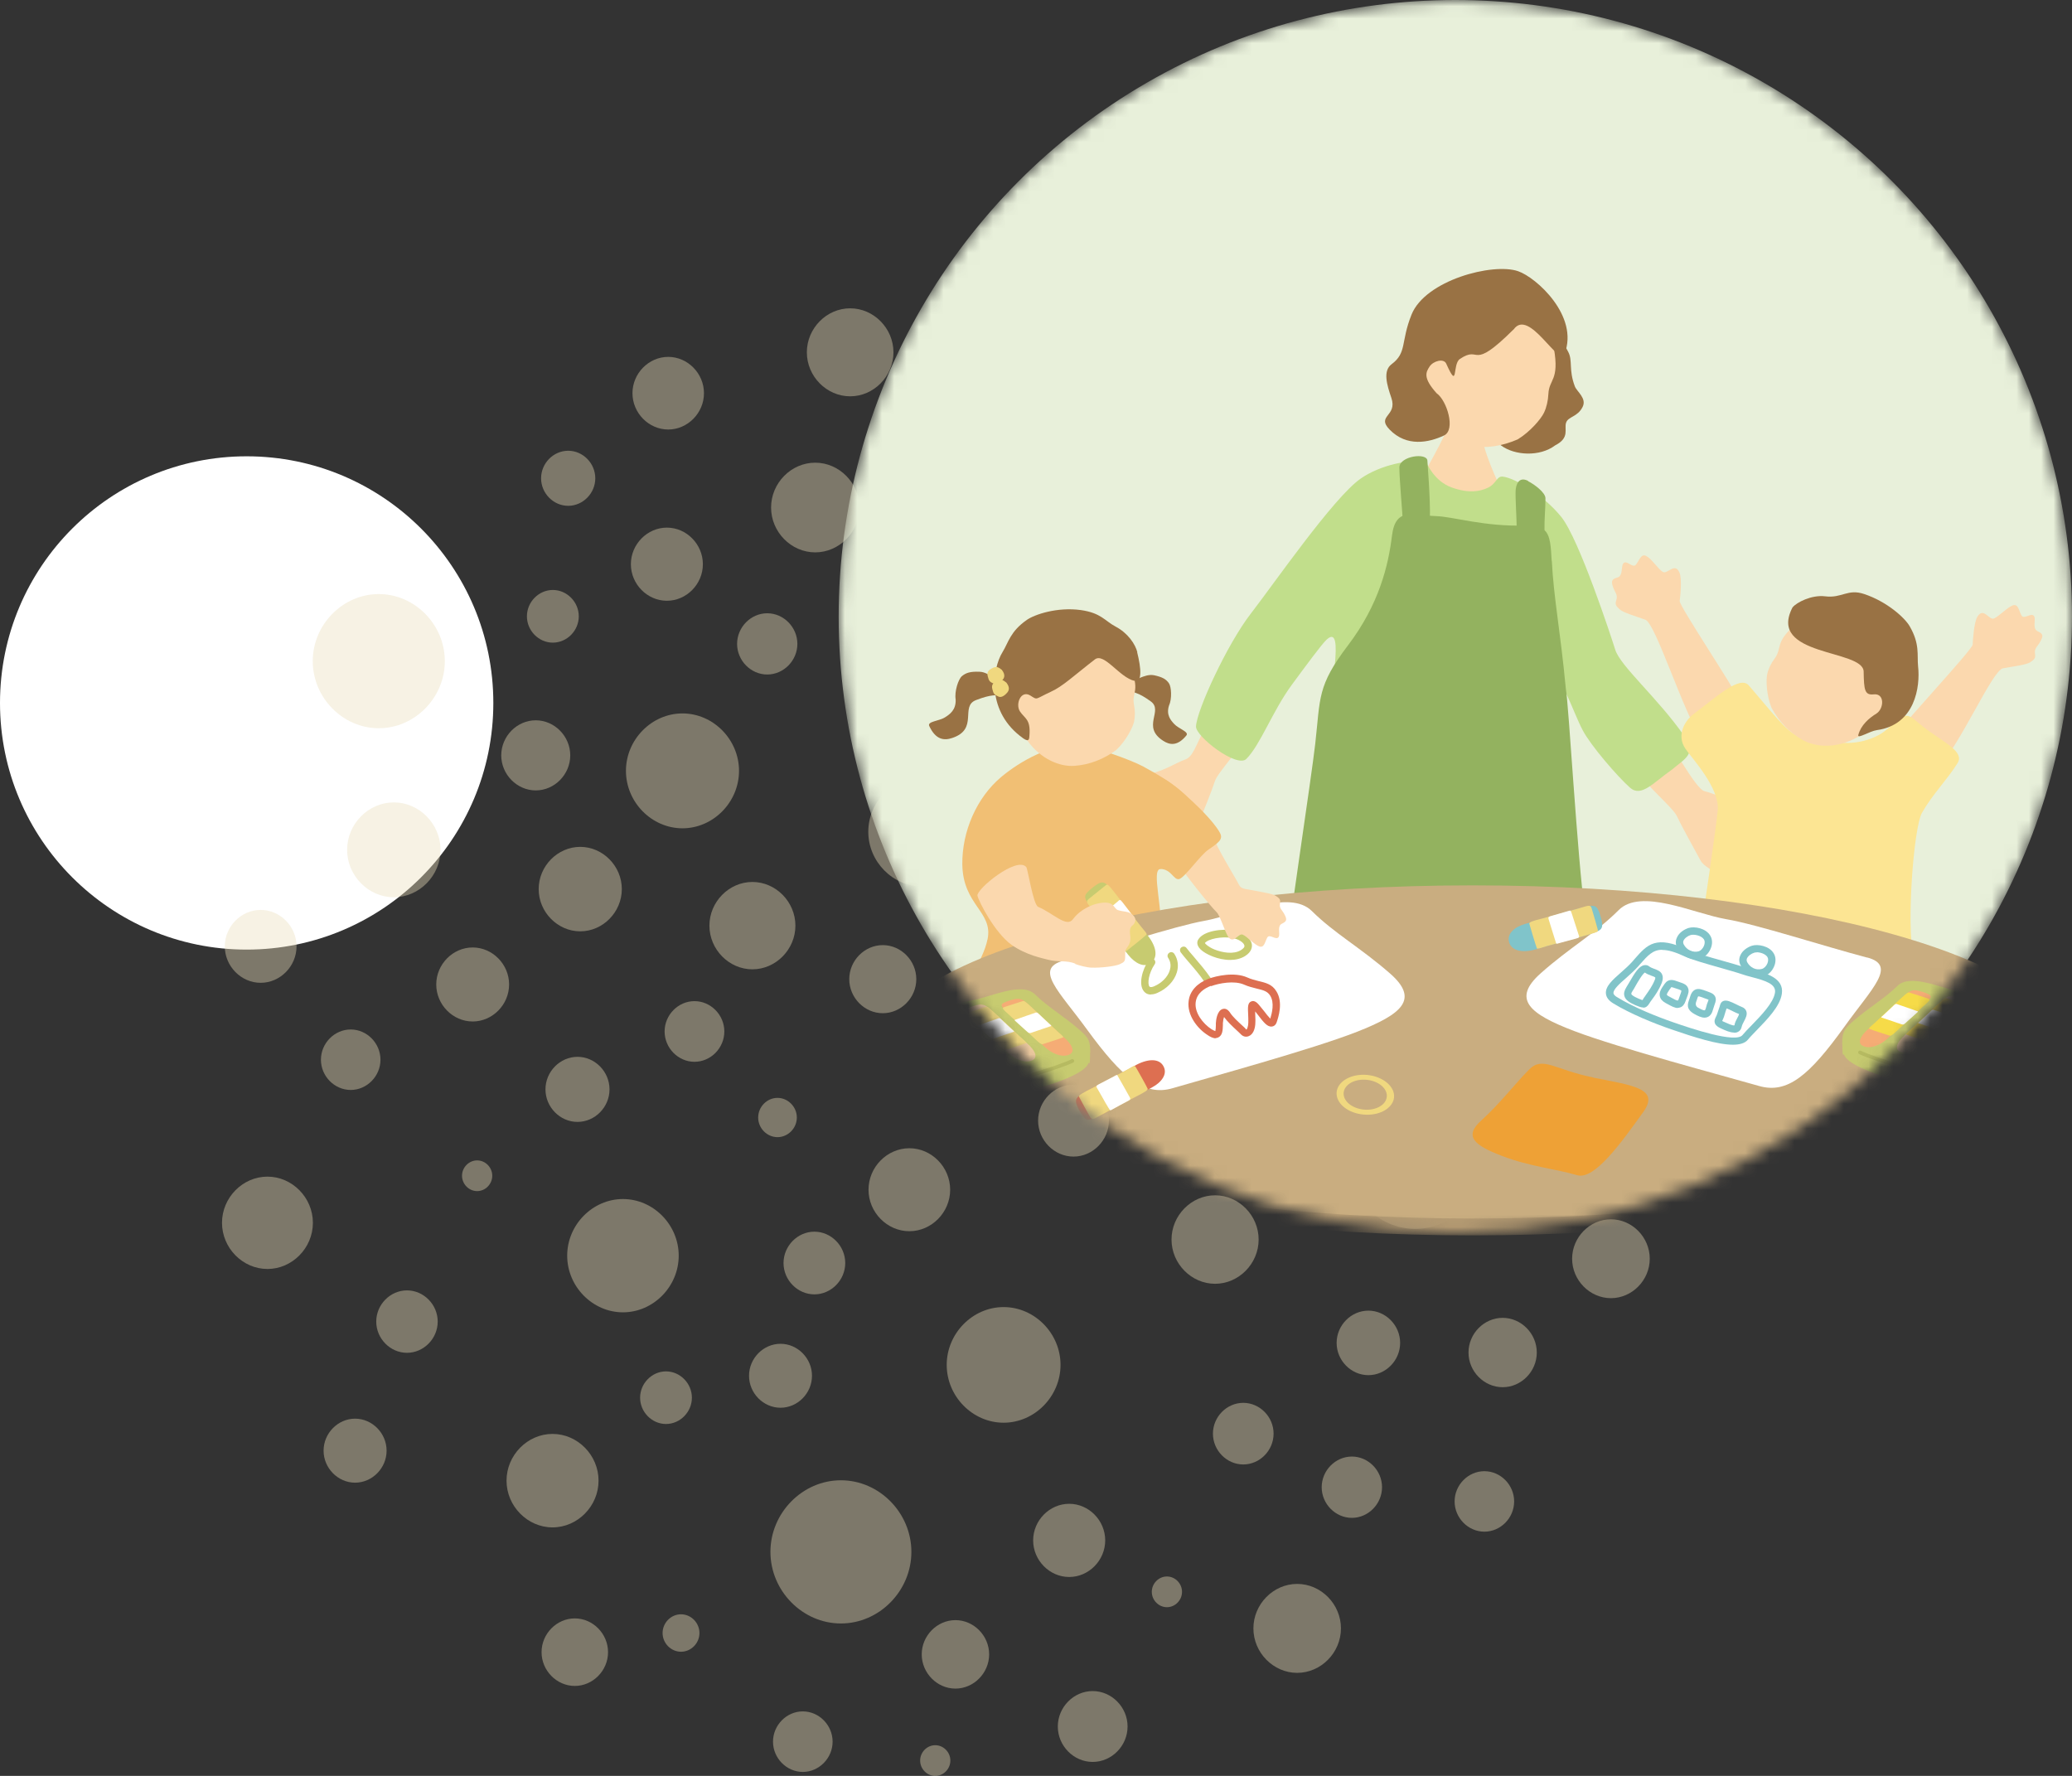 <svg width="168" height="144" viewBox="0 0 168 144" fill="none" xmlns="http://www.w3.org/2000/svg">
<rect x="0" y="0" width="168" height="144" fill="#333333" stroke="none"/>
<circle cx="20" cy="57" r="20" fill="white"/>
<g opacity="0.4" clip-path="url(#clip0_9530_21759)">
<path d="M68.859 79.397C68.859 80.903 70.095 82.158 71.577 82.158C73.059 82.158 74.295 80.903 74.295 79.397C74.295 77.891 73.059 76.636 71.577 76.636C70.095 76.636 68.859 77.891 68.859 79.397Z" fill="#EADEBB"/>
<path d="M81.584 78.166C81.584 79.871 82.986 81.295 84.664 81.295C86.342 81.295 87.743 79.871 87.743 78.166C87.743 76.461 86.342 75.037 84.664 75.037C82.986 75.037 81.584 76.461 81.584 78.166Z" fill="#EADEBB"/>
<path d="M84.17 90.867C84.17 92.457 85.476 93.784 87.041 93.784C88.606 93.784 89.912 92.457 89.912 90.867C89.912 89.277 88.606 87.95 87.041 87.95C85.476 87.95 84.17 89.277 84.17 90.867Z" fill="#EADEBB"/>
<path d="M70.42 96.471C70.42 98.303 71.925 99.835 73.731 99.835C75.537 99.835 77.041 98.306 77.041 96.471C77.041 94.636 75.537 93.107 73.731 93.107C71.925 93.107 70.42 94.636 70.42 96.471Z" fill="#EADEBB"/>
<path d="M61.473 90.616C61.473 91.484 62.186 92.208 63.04 92.208C63.894 92.208 64.608 91.484 64.608 90.616C64.608 89.748 63.894 89.023 63.04 89.023C62.186 89.023 61.473 89.748 61.473 90.616Z" fill="#EADEBB"/>
<path d="M57.52 75.057C57.52 76.989 59.107 78.599 61.006 78.599C62.905 78.599 64.493 76.986 64.493 75.057C64.493 73.128 62.905 71.515 61.006 71.515C59.107 71.515 57.52 73.128 57.52 75.057Z" fill="#EADEBB"/>
<path d="M70.402 67.445C70.402 69.866 72.389 71.885 74.773 71.885C77.157 71.885 79.144 69.866 79.144 67.445C79.144 65.023 77.157 63.004 74.773 63.004C72.389 63.004 70.402 65.023 70.402 67.445Z" fill="#EADEBB"/>
<path d="M87.586 68.227C87.586 70.861 89.749 73.061 92.344 73.061C94.939 73.061 97.101 70.863 97.101 68.227C97.101 65.591 94.939 63.394 92.344 63.394C89.749 63.394 87.586 65.591 87.586 68.227Z" fill="#EADEBB"/>
<path d="M98.232 83.442C98.232 85.591 99.998 87.383 102.111 87.383C104.224 87.383 105.989 85.589 105.989 83.442C105.989 81.296 104.224 79.502 102.111 79.502C99.998 79.502 98.232 81.296 98.232 83.442Z" fill="#EADEBB"/>
<path d="M94.988 100.51C94.988 102.467 96.596 104.098 98.52 104.098C100.444 104.098 102.052 102.465 102.052 100.51C102.052 98.555 100.444 96.922 98.52 96.922C96.596 96.922 94.988 98.555 94.988 100.51Z" fill="#EADEBB"/>
<path d="M76.76 110.674C76.76 113.232 78.86 115.363 81.374 115.363C83.889 115.363 85.989 113.229 85.989 110.674C85.989 108.12 83.889 105.986 81.374 105.986C78.86 105.986 76.76 108.12 76.76 110.674Z" fill="#EADEBB"/>
<path d="M60.732 111.556C60.732 112.97 61.893 114.149 63.285 114.149C64.676 114.149 65.837 112.97 65.837 111.556C65.837 110.142 64.676 108.963 63.285 108.963C61.893 108.963 60.732 110.142 60.732 111.556Z" fill="#EADEBB"/>
<path d="M45.988 101.818C45.988 104.322 48.046 106.412 50.51 106.412C52.974 106.412 55.031 104.322 55.031 101.818C55.031 99.315 52.974 97.225 50.51 97.225C48.046 97.225 45.988 99.315 45.988 101.818Z" fill="#EADEBB"/>
<path d="M44.227 88.333C44.227 89.772 45.407 90.972 46.824 90.972C48.241 90.972 49.421 89.772 49.421 88.333C49.421 86.894 48.241 85.694 46.824 85.694C45.407 85.694 44.227 86.894 44.227 88.333Z" fill="#EADEBB"/>
<path d="M43.676 72.094C43.676 73.959 45.211 75.519 47.047 75.519C48.883 75.519 50.418 73.959 50.418 72.094C50.418 70.228 48.883 68.669 47.047 68.669C45.211 68.669 43.676 70.228 43.676 72.094Z" fill="#EADEBB"/>
<path d="M50.752 62.506C50.752 65.045 52.839 67.164 55.336 67.164C57.833 67.164 59.921 65.043 59.921 62.506C59.921 59.969 57.833 57.849 55.336 57.849C52.839 57.849 50.752 59.969 50.752 62.506Z" fill="#EADEBB"/>
<path d="M70.484 55.156C70.484 57.246 72.2 58.989 74.257 58.989C76.315 58.989 78.03 57.246 78.03 55.156C78.03 53.065 76.315 51.322 74.257 51.322C72.2 51.322 70.484 53.065 70.484 55.156Z" fill="#EADEBB"/>
<path d="M87.783 54.868C87.783 56.384 89.029 57.649 90.521 57.649C92.013 57.649 93.259 56.384 93.259 54.868C93.259 53.352 92.013 52.086 90.521 52.086C89.029 52.086 87.783 53.352 87.783 54.868Z" fill="#EADEBB"/>
<path d="M105.168 68.936C105.168 70.651 106.575 72.082 108.265 72.082C109.956 72.082 111.363 70.653 111.363 68.936C111.363 67.218 109.956 65.789 108.265 65.789C106.575 65.789 105.168 67.218 105.168 68.936Z" fill="#EADEBB"/>
<path d="M109.209 94.011C109.209 97.081 111.734 99.646 114.755 99.646C117.777 99.646 120.302 97.081 120.302 94.011C120.302 90.941 117.777 88.376 114.755 88.376C111.734 88.376 109.209 90.941 109.209 94.011Z" fill="#EADEBB"/>
<path d="M108.375 108.891C108.375 110.318 109.546 111.507 110.95 111.507C112.354 111.507 113.525 110.318 113.525 108.891C113.525 107.465 112.354 106.275 110.95 106.275C109.546 106.275 108.375 107.465 108.375 108.891Z" fill="#EADEBB"/>
<path d="M98.346 116.249C98.346 117.612 99.463 118.748 100.805 118.748C102.146 118.748 103.264 117.612 103.264 116.249C103.264 114.887 102.146 113.751 100.805 113.751C99.463 113.751 98.346 114.887 98.346 116.249Z" fill="#EADEBB"/>
<path d="M83.769 124.905C83.769 126.523 85.098 127.873 86.691 127.873C88.284 127.873 89.612 126.523 89.612 124.905C89.612 123.287 88.284 121.937 86.691 121.937C85.098 121.937 83.769 123.287 83.769 124.905Z" fill="#EADEBB"/>
<path d="M62.467 125.836C62.467 129.001 65.067 131.642 68.182 131.642C71.296 131.642 73.896 129.001 73.896 125.836C73.896 122.672 71.296 120.03 68.182 120.03C65.067 120.03 62.467 122.672 62.467 125.836Z" fill="#EADEBB"/>
<path d="M41.07 120.061C41.07 122.126 42.766 123.851 44.801 123.851C46.835 123.851 48.531 122.128 48.531 120.061C48.531 117.994 46.835 116.271 44.801 116.271C42.766 116.271 41.07 117.994 41.07 120.061Z" fill="#EADEBB"/>
<path d="M30.506 107.163C30.506 108.542 31.639 109.695 32.998 109.695C34.357 109.695 35.49 108.544 35.49 107.163C35.49 105.783 34.357 104.632 32.998 104.632C31.639 104.632 30.506 105.783 30.506 107.163Z" fill="#EADEBB"/>
<path d="M26.021 85.928C26.021 87.265 27.119 88.381 28.436 88.381C29.752 88.381 30.849 87.265 30.849 85.928C30.849 84.591 29.752 83.476 28.436 83.476C27.119 83.476 26.021 84.591 26.021 85.928Z" fill="#EADEBB"/>
<path d="M28.146 68.909C28.146 71.005 29.867 72.755 31.932 72.755C33.997 72.755 35.718 71.005 35.718 68.909C35.718 66.814 33.997 65.064 31.932 65.064C29.867 65.064 28.146 66.812 28.146 68.909Z" fill="#EADEBB"/>
<path d="M42.723 49.974C42.723 51.14 43.68 52.11 44.825 52.11C45.971 52.11 46.928 51.138 46.928 49.974C46.928 48.81 45.971 47.838 44.825 47.838C43.68 47.838 42.723 48.81 42.723 49.974Z" fill="#EADEBB"/>
<path d="M51.152 45.749C51.152 47.367 52.479 48.714 54.071 48.714C55.664 48.714 56.99 47.367 56.99 45.749C56.99 44.131 55.664 42.783 54.071 42.783C52.479 42.783 51.152 44.131 51.152 45.749Z" fill="#EADEBB"/>
<path d="M62.52 41.153C62.52 43.136 64.147 44.79 66.099 44.79C68.051 44.79 69.679 43.136 69.679 41.153C69.679 39.17 68.051 37.517 66.099 37.517C64.147 37.517 62.52 39.17 62.52 41.153Z" fill="#EADEBB"/>
<path d="M91.678 35.683C91.678 37.054 92.806 38.2 94.155 38.2C95.504 38.2 96.631 37.054 96.631 35.683C96.631 34.313 95.504 33.167 94.155 33.167C92.806 33.167 91.678 34.313 91.678 35.683Z" fill="#EADEBB"/>
<path d="M109.365 49.34C109.365 51.241 110.925 52.826 112.797 52.826C114.668 52.826 116.228 51.241 116.228 49.34C116.228 47.438 114.668 45.853 112.797 45.853C110.925 45.853 109.365 47.438 109.365 49.34Z" fill="#EADEBB"/>
<path d="M124.055 73.276C124.055 75.335 125.748 77.055 127.775 77.055C129.802 77.055 131.495 75.335 131.495 73.276C131.495 71.216 129.802 69.496 127.775 69.496C125.748 69.496 124.055 71.216 124.055 73.276Z" fill="#EADEBB"/>
<path d="M127.469 102.066C127.469 103.809 128.901 105.264 130.616 105.264C132.332 105.264 133.764 103.809 133.764 102.066C133.764 100.323 132.332 98.868 130.616 98.868C128.901 98.868 127.469 100.323 127.469 102.066Z" fill="#EADEBB"/>
<path d="M117.941 121.745C117.941 123.083 119.039 124.198 120.355 124.198C121.672 124.198 122.769 123.083 122.769 121.745C122.769 120.408 121.672 119.293 120.355 119.293C119.039 119.293 117.941 120.408 117.941 121.745Z" fill="#EADEBB"/>
<path d="M101.627 132.04C101.627 134.005 103.242 135.646 105.176 135.646C107.111 135.646 108.726 134.005 108.726 132.04C108.726 130.075 107.111 128.434 105.176 128.434C103.242 128.434 101.627 130.075 101.627 132.04Z" fill="#EADEBB"/>
<path d="M85.768 139.996C85.768 141.563 87.054 142.869 88.596 142.869C90.138 142.869 91.425 141.563 91.425 139.996C91.425 138.429 90.138 137.122 88.596 137.122C87.054 137.122 85.768 138.429 85.768 139.996Z" fill="#EADEBB"/>
<path d="M62.676 141.225C62.676 142.562 63.776 143.68 65.092 143.68C66.409 143.68 67.509 142.562 67.509 141.225C67.509 139.887 66.409 138.77 65.092 138.77C63.776 138.77 62.676 139.887 62.676 141.225Z" fill="#EADEBB"/>
<path d="M43.91 133.969C43.91 135.462 45.136 136.707 46.605 136.707C48.075 136.707 49.301 135.462 49.301 133.969C49.301 132.476 48.075 131.23 46.605 131.23C45.136 131.23 43.91 132.476 43.91 133.969Z" fill="#EADEBB"/>
<path d="M26.236 117.63C26.236 119.043 27.399 120.225 28.791 120.225C30.183 120.225 31.346 119.043 31.346 117.63C31.346 116.216 30.183 115.034 28.791 115.034C27.399 115.034 26.236 116.216 26.236 117.63Z" fill="#EADEBB"/>
<path d="M18 99.153C18 101.195 19.675 102.897 21.685 102.897C23.695 102.897 25.37 101.195 25.37 99.153C25.37 97.111 23.695 95.409 21.685 95.409C19.675 95.409 18 97.111 18 99.153Z" fill="#EADEBB"/>
<path d="M18.227 76.737C18.227 78.348 19.55 79.693 21.135 79.693C22.721 79.693 24.044 78.348 24.044 76.737C24.044 75.127 22.721 73.782 21.135 73.782C19.55 73.782 18.227 75.127 18.227 76.737Z" fill="#EADEBB"/>
<path d="M25.359 53.61C25.359 56.576 27.794 59.049 30.712 59.049C33.631 59.049 36.066 56.576 36.066 53.61C36.066 50.645 33.631 48.172 30.712 48.172C27.794 48.172 25.359 50.645 25.359 53.61Z" fill="#EADEBB"/>
<path d="M43.871 38.782C43.871 39.999 44.871 41.015 46.069 41.015C47.267 41.015 48.267 39.999 48.267 38.782C48.267 37.565 47.267 36.549 46.069 36.549C44.871 36.549 43.871 37.565 43.871 38.782Z" fill="#EADEBB"/>
<path d="M65.42 28.568C65.42 30.512 67.017 32.136 68.932 32.136C70.846 32.136 72.443 30.512 72.443 28.568C72.443 26.623 70.846 25 68.932 25C67.017 25 65.42 26.623 65.42 28.568Z" fill="#EADEBB"/>
<path d="M59.764 52.211C59.764 53.563 60.877 54.694 62.208 54.694C63.539 54.694 64.652 53.563 64.652 52.211C64.652 50.858 63.539 49.727 62.208 49.727C60.877 49.727 59.764 50.858 59.764 52.211Z" fill="#EADEBB"/>
<path d="M80.193 30.825C80.193 32.519 81.588 33.936 83.255 33.936C84.923 33.936 86.318 32.519 86.318 30.825C86.318 29.13 84.923 27.714 83.255 27.714C81.588 27.714 80.193 29.13 80.193 30.825Z" fill="#EADEBB"/>
<path d="M77.629 44.191C77.629 45.865 79.003 47.264 80.653 47.264C82.304 47.264 83.678 45.867 83.678 44.191C83.678 42.514 82.304 41.118 80.653 41.118C79.003 41.118 77.629 42.514 77.629 44.191Z" fill="#EADEBB"/>
<path d="M96.969 47.62C96.969 49.562 98.564 51.185 100.478 51.185C102.392 51.185 103.987 49.565 103.987 47.62C103.987 45.675 102.392 44.055 100.478 44.055C98.564 44.055 96.969 45.675 96.969 47.62Z" fill="#EADEBB"/>
<path d="M104.787 36.897C104.787 38.436 106.051 39.719 107.565 39.719C109.08 39.719 110.344 38.436 110.344 36.897C110.344 35.358 109.08 34.074 107.565 34.074C106.051 34.074 104.787 35.358 104.787 36.897Z" fill="#EADEBB"/>
<path d="M123.824 54.6C123.824 56.54 125.417 58.158 127.326 58.158C129.235 58.158 130.828 56.54 130.828 54.6C130.828 52.661 129.235 51.043 127.326 51.043C125.417 51.043 123.824 52.661 123.824 54.6Z" fill="#EADEBB"/>
<path d="M115.742 60.676C115.742 61.771 116.641 62.687 117.722 62.687C118.802 62.687 119.701 61.773 119.701 60.676C119.701 59.579 118.802 58.665 117.722 58.665C116.641 58.665 115.742 59.579 115.742 60.676Z" fill="#EADEBB"/>
<path d="M115.908 80.255C115.908 81.373 116.825 82.305 117.925 82.305C119.026 82.305 119.942 81.373 119.942 80.255C119.942 79.138 119.026 78.206 117.925 78.206C116.825 78.206 115.908 79.138 115.908 80.255Z" fill="#EADEBB"/>
<path d="M130.605 87.706C130.605 89.753 132.286 91.46 134.301 91.46C136.315 91.46 137.996 89.753 137.996 87.706C137.996 85.659 136.315 83.952 134.301 83.952C132.286 83.952 130.605 85.659 130.605 87.706Z" fill="#EADEBB"/>
<path d="M119.068 109.672C119.068 111.203 120.327 112.484 121.837 112.484C123.346 112.484 124.605 111.206 124.605 109.672C124.605 108.138 123.346 106.859 121.837 106.859C120.327 106.859 119.068 108.138 119.068 109.672Z" fill="#EADEBB"/>
<path d="M107.164 120.592C107.164 121.947 108.277 123.078 109.611 123.078C110.945 123.078 112.057 121.947 112.057 120.592C112.057 119.237 110.945 118.106 109.611 118.106C108.277 118.106 107.164 119.237 107.164 120.592Z" fill="#EADEBB"/>
<path d="M93.389 129.076C93.389 129.755 93.946 130.322 94.615 130.322C95.283 130.322 95.84 129.755 95.84 129.076C95.84 128.398 95.283 127.831 94.615 127.831C93.946 127.831 93.389 128.398 93.389 129.076Z" fill="#EADEBB"/>
<path d="M74.606 142.757C74.606 143.436 75.163 144.003 75.831 144.003C76.499 144.003 77.057 143.436 77.057 142.757C77.057 142.078 76.499 141.512 75.831 141.512C75.163 141.512 74.606 142.078 74.606 142.757Z" fill="#EADEBB"/>
<path d="M74.734 134.147C74.734 135.66 75.978 136.923 77.467 136.923C78.957 136.923 80.201 135.66 80.201 134.147C80.201 132.633 78.957 131.37 77.467 131.37C75.978 131.37 74.734 132.633 74.734 134.147Z" fill="#EADEBB"/>
<path d="M53.723 132.416C53.723 133.243 54.401 133.934 55.217 133.934C56.034 133.934 56.712 133.245 56.712 132.416C56.712 131.587 56.034 130.897 55.217 130.897C54.401 130.897 53.723 131.587 53.723 132.416Z" fill="#EADEBB"/>
<path d="M51.9 113.334C51.9 114.497 52.858 115.467 54 115.467C55.143 115.467 56.1 114.495 56.1 113.334C56.1 112.173 55.143 111.2 54 111.2C52.858 111.2 51.9 112.173 51.9 113.334Z" fill="#EADEBB"/>
<path d="M63.529 102.414C63.529 103.8 64.667 104.956 66.031 104.956C67.395 104.956 68.533 103.8 68.533 102.414C68.533 101.028 67.395 99.872 66.031 99.872C64.667 99.872 63.529 101.028 63.529 102.414Z" fill="#EADEBB"/>
<path d="M37.461 95.337C37.461 96.016 38.019 96.583 38.687 96.583C39.355 96.583 39.913 96.016 39.913 95.337C39.913 94.658 39.355 94.092 38.687 94.092C38.019 94.092 37.461 94.658 37.461 95.337Z" fill="#EADEBB"/>
<path d="M35.371 79.827C35.371 81.463 36.715 82.829 38.325 82.829C39.935 82.829 41.279 81.463 41.279 79.827C41.279 78.192 39.935 76.826 38.325 76.826C36.715 76.826 35.371 78.192 35.371 79.827Z" fill="#EADEBB"/>
<path d="M53.887 83.638C53.887 84.978 54.987 86.098 56.308 86.098C57.63 86.098 58.73 84.98 58.73 83.638C58.73 82.296 57.63 81.178 56.308 81.178C54.987 81.178 53.887 82.296 53.887 83.638Z" fill="#EADEBB"/>
<path d="M51.281 31.883C51.281 33.488 52.6 34.828 54.18 34.828C55.76 34.828 57.079 33.488 57.079 31.883C57.079 30.277 55.76 28.938 54.18 28.938C52.6 28.938 51.281 30.277 51.281 31.883Z" fill="#EADEBB"/>
<path d="M40.641 61.249C40.641 62.798 41.914 64.092 43.439 64.092C44.964 64.092 46.237 62.798 46.237 61.249C46.237 59.7 44.964 58.406 43.439 58.406C41.914 58.406 40.641 59.7 40.641 61.249Z" fill="#EADEBB"/>
</g>
<mask id="mask0_9530_21759" style="mask-type:alpha" maskUnits="userSpaceOnUse" x="68" y="0" width="100" height="100">
<ellipse cx="118" cy="50" rx="50" ry="50" fill="#FFF9EC"/>
</mask>
<g mask="url(#mask0_9530_21759)">
<ellipse cx="118" cy="50" rx="50" ry="50" fill="#E8F0DA"/>
<path d="M134.436 58.737C135.274 59.92 137.507 64.014 138.185 64.147C138.85 64.294 140.286 64.998 141.469 64.972C142.452 64.732 142.745 65.065 142.439 65.557C142.133 66.049 141.695 66.168 140.871 66.275C140.046 66.381 140.565 66.846 140.964 67.072C141.362 67.298 141.907 67.63 142.625 68.308C143.356 68.973 143.184 69.093 142.585 69.531C142.24 69.784 142.772 70.582 141.376 70.542C140.538 70.529 140.924 71.632 140.286 71.326C138.85 70.622 138.132 70.236 137.879 69.771C137.255 68.641 136.284 66.859 135.965 66.181C135.659 65.503 133.718 63.948 132.509 62.273C131.299 60.585 133.599 57.554 134.436 58.75V58.737Z" fill="#FBD8AE"/>
<path d="M97.626 59.199C96.935 60.475 96.735 61.366 96.084 61.592C95.433 61.805 94.103 62.682 92.907 62.788C91.909 62.669 91.657 63.028 92.016 63.48C92.375 63.945 92.827 63.998 93.651 64.011C94.475 64.011 94.023 64.543 93.651 64.809C93.279 65.075 92.787 65.474 92.135 66.232C91.484 66.976 91.683 67.069 92.322 67.441C92.694 67.654 92.255 68.505 93.638 68.305C94.462 68.186 94.209 69.342 94.808 68.957C96.164 68.079 96.828 67.627 97.028 67.136C97.52 65.939 98.277 64.065 98.503 63.347C98.729 62.642 100.471 60.874 101.481 59.053C102.492 57.245 98.291 57.923 97.613 59.199H97.626Z" fill="#FBD8AE"/>
<path d="M126.1 36.11C124.848 37.06 122.812 36.934 121.727 36.134C119.423 34.425 122.958 33.374 123.567 32.333C124.011 31.572 124.454 30.07 124.931 29.564C125.408 29.059 125.718 25.762 127.156 28.537C127.532 29.265 127.174 29.956 127.688 31.325C127.846 31.75 128.667 32.288 128.325 32.986C127.915 33.827 127.146 33.759 126.978 34.28C126.809 34.8 127.306 35.491 126.1 36.11Z" fill="#997244"/>
<path d="M121.316 22.958C124.813 23.742 125.85 27.464 125.996 28.262C126.448 30.881 125.597 30.721 125.544 31.958C125.517 32.489 125.398 33.035 125.185 33.473C124.959 33.952 124.082 35.002 123.058 35.627C121.808 36.172 120.519 36.385 119.216 36.159C117.913 35.933 116.491 34.829 115.773 32.928C114.257 28.966 118.259 22.253 121.33 22.958H121.316Z" fill="#FBD8AE"/>
<path d="M117.25 34.954C117.05 35.619 114.285 40.63 113.939 40.777C115.03 42.385 120.241 42.106 122.208 40.604C122.062 40.418 120.866 38.051 120.347 36.243C120.241 35.871 119.643 34.063 119.603 33.784C119.443 33.784 117.808 33.518 117.688 33.505C117.675 33.691 117.396 34.475 117.25 34.954Z" fill="#FBD8AE"/>
<path d="M107.156 69.41C107.542 71.55 116.329 71.696 119.706 71.032C123.335 70.314 127.203 70.553 127.057 68.32C126.938 66.365 126.818 62.191 126.605 61.061C126.18 58.748 125.528 55.504 126.113 55.172C126.645 54.879 127.589 57.817 128.32 59.2C128.972 60.45 131.152 62.975 132.175 63.88C133.093 64.677 134.09 63.428 135.565 62.404C136.642 61.486 137.586 61.141 136.562 59.678C134.422 56.608 131.391 54.029 130.966 52.686C130.66 51.702 128.041 43.712 126.592 41.918C125.143 40.123 122.816 38.754 121.846 38.647C121.341 38.594 121.341 39.219 120.636 39.551C119.985 39.857 119.094 40.017 117.738 39.538C116.209 39.006 115.691 37.477 115.584 37.464C114.375 37.198 111.915 37.69 110.307 38.82C108.1 40.376 103.248 47.395 101.413 49.761C99.499 52.234 97.026 57.605 96.973 58.907C96.946 59.732 100.296 62.297 101.054 61.54C102.197 60.396 103.181 57.645 104.75 55.517C105.827 54.055 107.183 52.207 107.581 51.848C109.11 50.479 107.741 56.328 107.661 59.519C107.608 61.859 106.81 67.362 107.169 69.41H107.156Z" fill="#C1DE8B"/>
<path d="M125.824 45.492C125.97 48.444 126.529 51.262 126.954 55.795C127.22 57.377 127.845 69.023 128.536 74.301C128.523 78.023 129.905 86.717 130.145 89.576C130.384 92.42 129.786 93.923 125.08 93.976C120.373 94.042 105.298 93.87 101.27 92.194C99.05 91.277 103.53 84.471 104.035 79.352C104.381 75.763 106.335 63.041 106.641 60.315C107.066 56.54 106.787 55.636 109.299 52.326C111.812 49.015 112.57 45.851 112.862 43.445C113.155 41.052 114.604 41.797 116.452 41.85C117.768 41.89 120.453 42.727 123.644 42.608C125.492 42.701 125.691 43.006 125.811 45.466L125.824 45.492Z" fill="#93B25F"/>
<path d="M123.897 38.992C123.126 38.606 122.914 39.311 122.887 39.803C122.86 40.295 122.967 41.983 122.98 42.927C122.993 43.857 123.366 43.818 124.177 43.871C124.988 43.911 125.24 43.924 125.227 43.179C125.214 41.863 125.307 41.385 125.307 40.401C125.307 39.936 124.389 39.258 123.897 39.018V38.992Z" fill="#93B25F"/>
<path d="M115.922 42.132C115.869 43.568 115.351 43.395 114.912 43.422C114.088 43.475 113.822 43.701 113.769 42.651C113.715 41.614 113.463 38.835 113.463 37.905C113.463 36.974 115.736 36.669 115.736 37.373C115.736 37.533 115.989 40.457 115.936 42.119L115.922 42.132Z" fill="#93B25F"/>
<path d="M122.726 26.716C123.979 24.924 126.407 29.829 126.857 28.683C128.048 25.628 124.556 22.488 123.085 21.989C121.037 21.287 115.571 22.719 114.449 25.51C113.555 27.733 114.096 28.589 112.832 29.532C112.108 30.072 112.453 31.211 112.812 32.261C113.326 33.766 111.561 33.693 112.673 34.835C114.055 36.258 115.842 35.896 117.087 35.309C118.047 34.856 117.314 32.465 116.487 31.891C115.347 30.626 115.618 30.175 115.911 29.723C116.204 29.27 117.058 29.032 117.261 29.487C118.271 31.735 117.731 29.533 118.371 29.106C120.11 27.938 119.195 30.214 122.722 26.711L122.726 26.716Z" fill="#997244"/>
<path d="M80.073 76.163C80.538 73.917 78.066 73.412 78.026 70.075C77.999 67.403 79.196 64.677 81.163 63.016C82.732 61.7 85.298 60.25 87.571 60.423C88.541 60.503 91.639 61.58 92.716 62.165C95.135 63.481 96.996 64.757 97.448 66.711C97.834 68.373 95.055 70.248 94.085 70.447C93.314 70.606 94.324 73.412 94.218 77.28C94.178 78.862 95.109 80.404 93.567 80.192C86.866 79.261 83.197 80.83 80.299 79.899C78.052 79.181 79.661 78.197 80.073 76.15V76.163Z" fill="#F1BF74"/>
<path d="M91.166 55.862C91.485 55.636 92.03 55.118 92.402 54.972C92.775 54.826 93.173 54.666 93.599 54.759C94.263 54.905 94.556 55.078 94.782 55.41C94.981 55.703 95.035 56.673 94.782 57.218C94.543 57.976 94.928 58.402 95.194 58.694C95.566 59.106 96.43 59.332 96.191 59.638C95.473 60.515 94.849 60.422 94.303 60.063C92.535 58.92 94.357 57.631 93.306 56.873C92.256 56.115 92.083 56.235 91.166 55.849V55.862Z" fill="#997244"/>
<path d="M83.32 60.078C84.383 61.54 85.912 62.192 87.135 62.099C88.372 62.005 89.488 61.553 90.499 60.822C91.296 60.078 91.841 58.988 91.948 58.536C92.041 58.11 92.041 57.618 91.948 57.166C91.735 56.09 92.533 56.05 91.549 53.909C91.256 53.258 89.502 50.307 86.165 50.373C83.24 50.44 81.086 57.02 83.306 60.078H83.32Z" fill="#FBD8AE"/>
<path d="M92.216 52.886C92.056 52.234 91.445 51.33 90.461 50.812C89.557 50.333 89.291 49.708 87.642 49.469C85.715 49.203 83.88 49.828 83.255 50.267C81.9 51.211 81.767 52.101 81.288 52.872C80.424 54.268 79.959 57.751 82.976 59.878C83.455 60.211 83.455 59.878 83.468 59.639C83.575 58.296 83.083 58.27 82.697 57.685C82.312 57.087 82.777 55.93 83.535 56.395C84.159 56.781 83.867 56.714 85.21 56.089C86.18 55.651 87.084 54.773 88.772 53.471C89.53 52.886 90.78 54.959 92.003 55.212C92.615 55.345 92.535 54.215 92.202 52.886H92.216Z" fill="#997244"/>
<path d="M81.659 56.29C81.38 55.958 80.955 55.266 80.609 55.014C80.263 54.761 79.891 54.482 79.412 54.469C78.681 54.442 78.322 54.549 77.99 54.828C77.698 55.08 77.379 56.077 77.485 56.715C77.525 57.58 76.993 57.925 76.647 58.151C76.142 58.484 75.172 58.484 75.345 58.869C75.863 59.986 76.541 60.066 77.206 59.84C79.373 59.122 77.817 57.274 79.133 56.769C80.45 56.264 80.582 56.436 81.672 56.277L81.659 56.29Z" fill="#997244"/>
<path d="M81.235 54.32C81.381 54.52 81.554 54.826 81.301 55.118C81.035 55.424 80.796 55.53 80.597 55.45C80.211 55.278 80.184 55.198 80.091 54.852C79.998 54.507 80.131 54.347 80.464 54.174C80.796 54.001 80.982 54.108 81.235 54.32Z" fill="#F0D87F"/>
<path d="M81.606 55.358C81.752 55.558 81.925 55.864 81.672 56.156C81.406 56.462 81.167 56.568 80.968 56.489C80.582 56.316 80.556 56.236 80.463 55.89C80.37 55.545 80.502 55.385 80.835 55.212C81.167 55.039 81.353 55.146 81.606 55.358Z" fill="#F0D87F"/>
<path d="M140.989 56.728C140.697 55.931 136.15 49.124 136.19 48.739C136.243 48.367 136.389 46.944 136.177 46.439C135.804 45.548 135.193 46.599 134.821 46.373C134.448 46.147 133.903 45.296 133.478 45.083C133.053 44.857 132.92 45.455 132.64 45.788C132.375 46.12 131.856 45.322 131.603 45.708C131.431 45.974 131.603 46.691 131.151 46.825C130.686 46.957 130.62 47.104 130.779 47.582C130.939 48.047 131.191 48.234 131.058 48.633C130.925 49.031 131.032 49.124 131.298 49.39C131.577 49.669 132.574 49.949 133.411 50.254C134.249 50.56 136.469 57.752 138.038 60.092C138.556 60.863 141.587 58.377 140.976 56.742L140.989 56.728Z" fill="#FBD8AE"/>
<path d="M153.91 59.374C154.336 58.643 159.933 52.661 159.946 52.275C159.959 51.903 160.052 50.467 160.331 50.002C160.837 49.191 161.275 50.321 161.674 50.148C162.073 49.989 162.751 49.244 163.203 49.085C163.655 48.938 163.695 49.55 163.908 49.909C164.12 50.281 164.758 49.577 164.945 50.002C165.077 50.281 164.772 50.972 165.21 51.185C165.649 51.385 165.689 51.544 165.45 51.983C165.224 52.422 164.931 52.554 164.998 52.98C165.064 53.392 164.945 53.458 164.639 53.684C164.32 53.91 163.283 54.03 162.405 54.19C161.528 54.362 158.975 60.358 157.035 62.405C156.396 63.083 153.006 60.863 153.871 59.348L153.91 59.374Z" fill="#FBD8AE"/>
<path d="M155.84 65.9C156.691 64.398 157.874 63.241 158.725 61.872C159.283 60.968 157.688 60.237 156.186 59.12C154.577 57.91 154.803 57.485 153.048 59.093C151.878 60.17 149.685 60.503 148.555 60.037C147.757 59.705 147.106 60.157 145.79 59.678C144.832 59.333 143.583 57.644 141.801 55.584C141.07 54.733 139.209 56.488 137.321 57.897C136.643 58.402 135.886 59.585 136.657 60.715C137.188 61.5 139.448 63.892 139.276 65.714C139.143 67.123 138.132 74.009 137.747 76.509C137.095 80.856 141.602 80.058 146.321 79.659C150.057 79.353 156.053 81.108 155.135 77.386C154.577 75.113 155.149 67.11 155.84 65.9Z" fill="#FCE593"/>
<path d="M150.56 59.797C148.952 60.688 147.263 60.622 146.173 60.01C145.083 59.399 144.246 58.495 143.634 57.391C143.222 56.368 143.182 55.131 143.288 54.666C143.381 54.241 143.594 53.789 143.887 53.403C144.551 52.499 143.833 52.127 145.655 50.571C146.213 50.106 149.098 48.139 152.129 49.641C154.801 50.957 153.937 57.95 150.574 59.797H150.56Z" fill="#FBD8AE"/>
<path d="M145.35 49.244C145.656 48.858 146.866 48.22 147.983 48.353C149.352 48.526 149.804 47.715 151.147 48.167C153.021 48.792 154.457 50.108 154.842 50.786C155.68 52.235 155.427 53.113 155.52 54.03C155.706 55.678 155.281 58.776 152.183 59.201C151.599 59.281 150.615 59.932 150.668 59.613C150.881 58.789 151.545 58.231 152.144 57.859C152.755 57.473 152.835 56.21 151.931 56.303C151.186 56.383 151.133 55.958 151.107 54.455C151.067 52.621 143.237 53.259 145.35 49.231V49.244Z" fill="#997244"/>
<path d="M167.578 86.668C167.578 94.126 146.015 100.175 119.414 100.175C92.813 100.175 71.236 94.126 71.236 86.668C71.236 79.21 92.799 73.161 119.401 73.161C146.002 73.161 167.565 79.21 167.565 86.668H167.578Z" fill="#B49A72"/>
<path d="M167.578 85.298C167.578 92.756 146.015 98.805 119.414 98.805C92.813 98.805 71.236 92.769 71.236 85.298C71.236 77.826 92.799 71.791 119.401 71.791C146.002 71.791 167.565 77.84 167.565 85.298H167.578Z" fill="#C9AD80"/>
<path d="M86.22 77.88C89.809 76.897 95.154 75.115 97.666 74.663C100.272 74.198 104.539 72.057 106.374 73.879C108.195 75.687 110.335 76.857 112.715 78.944C115.095 81.031 113.685 82.227 110.03 83.663C106.374 85.099 97.932 87.399 95.087 88.236C92.8 88.914 91.006 87.412 88.134 83.477C85.874 80.366 83.8 78.558 86.233 77.894L86.22 77.88Z" fill="white"/>
<path d="M93.318 80.645C93.012 80.645 92.84 80.499 92.746 80.379C92.294 79.834 92.6 78.651 93.132 77.853C93.225 77.72 93.411 77.68 93.544 77.774C93.677 77.867 93.717 78.053 93.624 78.186C93.119 78.93 93.026 79.781 93.198 79.994C93.278 80.087 93.478 80.02 93.597 79.967C94.209 79.701 94.687 79.209 94.847 78.678C94.927 78.425 94.967 78.053 94.714 77.667C94.621 77.534 94.661 77.348 94.807 77.255C94.94 77.162 95.126 77.202 95.219 77.348C95.512 77.8 95.578 78.332 95.419 78.85C95.206 79.555 94.608 80.18 93.837 80.512C93.637 80.605 93.464 80.632 93.318 80.632V80.645Z" fill="#C7CB70"/>
<path d="M97.905 79.74C97.812 79.74 97.719 79.701 97.652 79.608C97.293 79.063 96.775 78.464 96.349 77.972C96.097 77.68 95.884 77.427 95.738 77.228C95.645 77.095 95.658 76.909 95.791 76.816C95.924 76.723 96.11 76.736 96.203 76.869C96.349 77.055 96.549 77.308 96.801 77.587C97.227 78.092 97.758 78.704 98.144 79.275C98.237 79.408 98.197 79.594 98.064 79.687C98.011 79.727 97.958 79.74 97.891 79.74H97.905Z" fill="#C7CB70"/>
<path d="M99.74 77.838C98.769 77.838 97.759 77.386 97.347 76.987C96.961 76.602 97.081 76.296 97.16 76.177C97.599 75.459 99.141 75.286 100.032 75.445C100.67 75.565 101.375 75.977 101.494 76.535C101.534 76.748 101.521 77.174 100.936 77.533C100.59 77.745 100.165 77.838 99.74 77.838ZM97.692 76.469C97.745 76.549 97.958 76.775 98.463 76.987C99.088 77.24 100.019 77.413 100.617 77.041C100.763 76.948 100.936 76.815 100.896 76.668C100.856 76.442 100.457 76.15 99.912 76.057C99.075 75.911 97.945 76.123 97.679 76.482L97.692 76.469Z" fill="#C7CB70"/>
<path d="M98.583 84.192C98.343 84.192 98.104 84.059 97.931 83.94C97.081 83.408 96.23 82.305 96.376 81.175C96.469 80.364 97.054 79.726 97.984 79.367C98.623 79.127 100.098 78.795 101.135 79.26C101.454 79.407 101.76 79.473 102.052 79.553C102.611 79.686 103.143 79.805 103.488 80.377C104.06 81.281 103.648 82.491 103.515 82.89C103.422 83.156 103.249 83.222 103.143 83.235C102.77 83.302 102.451 82.89 102.013 82.318C101.933 82.212 101.853 82.119 101.773 82.012C101.773 82.079 101.773 82.145 101.773 82.198C101.773 82.411 101.8 82.637 101.787 82.863C101.787 83.475 101.574 83.9 101.241 84.02C101.016 84.113 100.776 84.046 100.603 83.86C100.537 83.78 100.417 83.687 100.284 83.554C99.952 83.249 99.5 82.823 99.247 82.464C99.207 82.571 99.168 82.743 99.154 82.956V83.129C99.141 83.528 99.128 83.94 98.795 84.113C98.716 84.153 98.623 84.179 98.543 84.179L98.583 84.192ZM98.184 79.938C97.665 80.138 97.041 80.523 96.948 81.268C96.841 82.105 97.519 82.996 98.237 83.461C98.41 83.568 98.503 83.594 98.543 83.608C98.569 83.514 98.583 83.288 98.583 83.142V82.969C98.596 82.73 98.676 81.946 99.141 81.813C99.274 81.773 99.513 81.773 99.739 82.119C99.939 82.438 100.391 82.85 100.723 83.156C100.869 83.288 100.989 83.395 101.055 83.488C101.082 83.488 101.202 83.342 101.215 82.89C101.215 82.677 101.215 82.464 101.202 82.265C101.175 81.693 101.148 81.321 101.454 81.201C101.733 81.082 101.973 81.361 102.079 81.481C102.212 81.64 102.345 81.813 102.491 81.986C102.637 82.185 102.85 82.451 102.996 82.597C103.129 82.159 103.355 81.308 102.983 80.723C102.757 80.364 102.398 80.284 101.906 80.164C101.6 80.085 101.241 80.005 100.883 79.845C100.085 79.486 98.835 79.726 98.197 79.965L98.184 79.938Z" fill="#DD6F51"/>
<path d="M95.551 70.047C95.923 70.712 98.143 73.49 98.648 73.969C98.901 74.195 99.299 75.484 99.552 75.91C100.004 76.641 100.403 75.63 100.762 75.79C101.121 75.936 101.719 76.614 102.118 76.747C102.517 76.88 102.57 76.335 102.756 76.016C102.942 75.684 103.514 76.322 103.687 75.95C103.806 75.697 103.54 75.085 103.939 74.899C104.325 74.713 104.365 74.58 104.165 74.181C103.966 73.783 103.713 73.663 103.78 73.291C103.846 72.918 103.74 72.852 103.461 72.653C103.181 72.453 102.251 72.334 101.48 72.174C101.041 72.081 100.642 72.108 100.469 71.762C100.097 71.031 98.675 68.797 98.369 67.827C98.143 67.096 96.707 66.351 96.016 67.029C95.325 67.721 95.152 69.356 95.537 70.034L95.551 70.047Z" fill="#FBD8AE"/>
<path d="M94.462 63.203C95.472 63.787 97.931 65.981 98.809 67.35C99.194 67.948 99.061 68.174 97.998 68.879C97.333 69.318 96.03 71.206 95.592 71.285C95.153 71.365 94.967 70.474 94.09 70.461C93.199 70.461 93.731 70.567 93.079 70.434C92.428 70.302 91.497 69.291 92.069 67.563C92.64 65.835 92.96 62.338 94.462 63.203Z" fill="#F1BF74"/>
<path d="M87.897 88.607C89.041 87.929 90.849 87.091 91.939 86.453C93.029 85.815 93.986 85.802 94.332 86.453C94.691 87.091 94.172 87.769 93.415 88.168C92.657 88.58 89.745 90.189 88.961 90.548C88.177 90.907 88.03 90.987 87.525 90.069C87.02 89.152 87.219 89.019 87.897 88.62V88.607Z" fill="#DD6F51"/>
<path d="M92.041 86.454C92.174 86.654 92.998 88.129 93.051 88.276C93.104 88.382 92.852 88.542 92.2 88.874C91.602 89.18 89.861 90.11 89.302 90.403C88.744 90.695 88.558 90.881 88.385 90.576C88.186 90.23 87.574 89.1 87.507 88.967C87.441 88.834 87.507 88.794 88.052 88.489C88.611 88.183 90.818 87.039 91.243 86.813C91.629 86.614 91.961 86.361 92.028 86.454H92.041Z" fill="#F0D87F"/>
<path d="M90.606 87.21C90.726 87.422 91.55 88.858 91.617 89.004C91.697 89.177 91.577 89.204 91.338 89.337C91.112 89.457 90.46 89.802 90.208 89.948C89.995 90.068 90.035 90.081 89.849 89.789C89.663 89.496 89.064 88.406 88.985 88.287C88.852 88.087 88.865 88.047 89.078 87.928C89.29 87.821 90.101 87.396 90.301 87.29C90.447 87.21 90.553 87.117 90.62 87.21H90.606Z" fill="white"/>
<path d="M88.399 85.361C88.399 84.47 88.306 84.191 87.628 83.593C86.245 82.37 84.996 81.692 83.932 80.641C82.868 79.578 80.369 80.828 78.854 81.107C77.391 81.373 74.267 82.41 72.18 82.981C71.582 83.141 71.515 84.178 71.542 84.802C71.515 85.361 72.379 86.265 73.283 87.514C74.959 89.814 76.368 90.492 77.697 90.094C79.359 89.602 83.919 88.445 86.059 87.621C87.295 87.129 88.093 86.69 88.266 86.172C88.385 86.438 88.385 85.746 88.385 85.374L88.399 85.361Z" fill="#C7CB70"/>
<path d="M83.362 81.441C84.239 82.186 85.382 83.356 86.207 84.06C87.031 84.765 87.204 85.363 86.605 85.549C86.007 85.749 85.249 85.39 84.718 84.898C84.186 84.406 82.085 82.518 81.594 82.013C81.102 81.508 80.995 81.415 81.846 81.135C82.684 80.856 82.856 80.989 83.375 81.428L83.362 81.441Z" fill="#F5AC75"/>
<path d="M86.205 84.115C86.033 84.194 84.663 84.633 84.53 84.673C84.424 84.699 84.225 84.54 83.786 84.115C83.387 83.729 82.151 82.599 81.765 82.24C81.38 81.881 81.167 81.748 81.433 81.655C81.752 81.549 82.802 81.216 82.922 81.177C83.041 81.15 83.095 81.177 83.493 81.535C83.892 81.894 85.408 83.317 85.713 83.609C85.979 83.862 86.285 84.075 86.192 84.115H86.205Z" fill="#F0D87F"/>
<path d="M85.223 83.198C85.037 83.265 83.708 83.717 83.575 83.757C83.415 83.797 83.376 83.73 83.189 83.571C83.03 83.424 82.564 83.012 82.378 82.839C82.219 82.693 82.219 82.72 82.485 82.627C82.751 82.52 83.761 82.188 83.867 82.148C84.04 82.068 84.093 82.082 84.24 82.228C84.386 82.374 84.944 82.893 85.077 83.012C85.183 83.105 85.29 83.185 85.21 83.212L85.223 83.198Z" fill="white"/>
<path d="M80.356 81.909C81.233 82.653 82.376 83.823 83.201 84.528C84.025 85.233 84.198 85.831 83.6 86.017C83.001 86.216 82.244 85.857 81.712 85.365C81.18 84.874 79.08 82.986 78.588 82.481C78.096 81.975 77.99 81.882 78.84 81.603C79.678 81.324 79.851 81.457 80.369 81.896L80.356 81.909Z" fill="#F0CCA1"/>
<path d="M83.203 84.581C83.03 84.661 81.661 85.1 81.528 85.14C81.422 85.166 81.222 85.007 80.784 84.581C80.385 84.196 79.148 83.066 78.763 82.707C78.377 82.348 78.165 82.215 78.444 82.122C78.763 82.016 79.813 81.683 79.933 81.643C80.052 81.617 80.106 81.643 80.504 82.002C80.916 82.361 82.419 83.784 82.725 84.076C82.99 84.329 83.296 84.541 83.203 84.581Z" fill="#F0D87F"/>
<path d="M82.206 83.661C82.02 83.728 80.69 84.18 80.557 84.22C80.398 84.26 80.358 84.193 80.172 84.034C80.012 83.887 79.547 83.475 79.361 83.302C79.201 83.156 79.201 83.183 79.467 83.09C79.733 82.983 80.743 82.651 80.85 82.611C81.023 82.531 81.076 82.544 81.222 82.691C81.368 82.837 81.927 83.356 82.059 83.475C82.166 83.568 82.272 83.648 82.192 83.674L82.206 83.661Z" fill="white"/>
<path d="M75.571 83.688C76.382 84.499 77.432 85.748 78.19 86.519C78.961 87.29 79.081 87.889 78.469 88.035C77.858 88.181 77.126 87.769 76.635 87.237C76.143 86.705 74.202 84.658 73.75 84.113C73.298 83.568 73.205 83.462 74.069 83.262C74.933 83.049 75.093 83.196 75.571 83.674V83.688Z" fill="#81C4C9"/>
<path d="M78.201 86.587C78.015 86.653 76.62 86.986 76.487 87.012C76.38 87.025 76.194 86.853 75.795 86.401C75.423 85.989 74.293 84.765 73.934 84.367C73.575 83.981 73.376 83.835 73.655 83.755C73.987 83.675 75.051 83.423 75.171 83.396C75.29 83.37 75.343 83.409 75.716 83.808C76.088 84.207 77.484 85.736 77.763 86.042C78.002 86.308 78.295 86.547 78.201 86.573V86.587Z" fill="#F0D87F"/>
<path d="M77.285 85.591C77.085 85.644 75.729 85.99 75.596 86.016C75.437 86.043 75.397 85.977 75.237 85.79C75.091 85.631 74.666 85.179 74.493 84.993C74.347 84.833 74.333 84.86 74.612 84.78C74.892 84.7 75.915 84.448 76.022 84.408C76.208 84.341 76.248 84.355 76.394 84.514C76.527 84.674 77.045 85.232 77.165 85.365C77.258 85.471 77.364 85.551 77.271 85.578L77.285 85.591Z" fill="white"/>
<path d="M76.66 89.085C76.541 89.085 76.448 89.072 76.381 89.046C75.384 88.633 74.201 86.945 73.416 85.815C73.164 85.456 72.938 85.137 72.792 84.964C72.739 84.898 72.752 84.805 72.805 84.752C72.871 84.698 72.965 84.712 73.018 84.765C73.177 84.951 73.403 85.27 73.656 85.642C74.413 86.732 75.57 88.394 76.487 88.766C76.767 88.886 78.043 88.54 79.266 88.221C79.612 88.128 79.971 88.035 80.343 87.942C81.951 87.53 85.647 86.48 86.883 85.895C86.963 85.855 87.043 85.895 87.083 85.961C87.123 86.041 87.083 86.121 87.016 86.161C85.767 86.746 82.044 87.823 80.422 88.235C80.064 88.328 79.705 88.421 79.359 88.514C78.029 88.873 77.152 89.085 76.674 89.085H76.66Z" fill="#B6BA61"/>
<path d="M149.369 84.671C149.369 83.781 149.462 83.502 150.14 82.903C151.523 81.68 152.772 81.002 153.836 79.952C154.899 78.902 157.399 80.138 158.914 80.417C160.377 80.683 163.501 81.72 165.588 82.292C166.186 82.451 166.253 83.488 166.226 84.113C166.253 84.671 165.388 85.575 164.484 86.825C162.809 89.125 161.4 89.803 160.071 89.404C158.409 88.912 153.849 87.756 151.709 86.931C150.473 86.439 149.675 86.001 149.502 85.482C149.382 85.748 149.382 85.057 149.382 84.685L149.369 84.671Z" fill="#C7CB70"/>
<path d="M154.404 80.749C153.526 81.493 152.396 82.663 151.559 83.368C150.735 84.072 150.562 84.671 151.16 84.857C151.758 85.056 152.516 84.697 153.048 84.205C153.58 83.713 155.68 81.826 156.172 81.321C156.664 80.815 156.757 80.722 155.919 80.443C155.082 80.164 154.909 80.297 154.391 80.736L154.404 80.749Z" fill="#F5AC75"/>
<path d="M151.558 83.423C151.731 83.503 153.1 83.942 153.233 83.981C153.339 84.008 153.539 83.849 153.978 83.423C154.376 83.038 155.613 81.908 155.998 81.549C156.384 81.19 156.597 81.057 156.317 80.964C155.998 80.857 154.948 80.525 154.828 80.485C154.709 80.459 154.656 80.485 154.257 80.844C153.845 81.203 152.342 82.626 152.037 82.918C151.771 83.171 151.465 83.383 151.558 83.423Z" fill="#F6DB48"/>
<path d="M152.552 82.506C152.738 82.572 154.067 83.024 154.2 83.064C154.36 83.104 154.4 83.038 154.586 82.878C154.745 82.732 155.21 82.32 155.397 82.147C155.556 82.001 155.556 82.027 155.29 81.934C155.024 81.828 154.014 81.496 153.908 81.456C153.735 81.376 153.682 81.389 153.535 81.535C153.389 81.682 152.831 82.2 152.698 82.32C152.592 82.413 152.485 82.493 152.565 82.519L152.552 82.506Z" fill="white"/>
<path d="M157.406 81.214C156.528 81.958 155.385 83.128 154.561 83.833C153.737 84.537 153.564 85.135 154.162 85.322C154.76 85.521 155.518 85.162 156.05 84.67C156.582 84.178 158.682 82.291 159.174 81.785C159.666 81.28 159.772 81.187 158.921 80.908C158.071 80.629 157.911 80.762 157.393 81.201L157.406 81.214Z" fill="#F0CCA1"/>
<path d="M154.564 83.885C154.737 83.965 156.106 84.403 156.239 84.443C156.345 84.47 156.545 84.31 156.983 83.885C157.382 83.499 158.619 82.37 159.004 82.011C159.39 81.652 159.602 81.519 159.323 81.426C159.004 81.319 157.954 80.987 157.834 80.947C157.715 80.92 157.661 80.947 157.263 81.306C156.851 81.665 155.348 83.087 155.043 83.38C154.777 83.632 154.471 83.845 154.564 83.885Z" fill="#F6DB48"/>
<path d="M155.561 82.972C155.747 83.038 157.077 83.49 157.21 83.53C157.369 83.57 157.409 83.504 157.595 83.344C157.755 83.198 158.22 82.786 158.393 82.613C158.552 82.467 158.552 82.493 158.286 82.4C158.02 82.294 157.01 81.961 156.904 81.922C156.731 81.842 156.678 81.855 156.532 82.001C156.385 82.148 155.827 82.666 155.694 82.786C155.588 82.879 155.481 82.959 155.561 82.985V82.972Z" fill="white"/>
<path d="M162.194 83.011C161.383 83.822 160.333 85.072 159.575 85.843C158.804 86.614 158.684 87.212 159.296 87.358C159.907 87.504 160.639 87.092 161.13 86.56C161.622 86.029 163.563 83.981 164.015 83.436C164.467 82.891 164.56 82.785 163.696 82.585C162.832 82.373 162.673 82.519 162.194 82.998V83.011Z" fill="#DD6F51"/>
<path d="M159.563 85.894C159.749 85.961 161.145 86.293 161.278 86.32C161.384 86.333 161.57 86.16 161.969 85.708C162.341 85.296 163.471 84.073 163.83 83.674C164.189 83.289 164.388 83.142 164.109 83.063C163.777 82.983 162.713 82.73 162.594 82.704C162.474 82.677 162.421 82.717 162.049 83.116C161.676 83.515 160.281 85.043 160.001 85.349C159.762 85.615 159.47 85.855 159.563 85.881V85.894Z" fill="#F6DB48"/>
<path d="M160.48 84.899C160.679 84.952 162.035 85.297 162.168 85.324C162.328 85.351 162.367 85.284 162.527 85.098C162.687 84.939 163.099 84.487 163.271 84.3C163.418 84.141 163.431 84.167 163.152 84.088C162.873 84.008 161.849 83.755 161.743 83.715C161.557 83.649 161.517 83.662 161.37 83.822C161.237 83.981 160.719 84.54 160.599 84.673C160.506 84.779 160.4 84.859 160.493 84.885L160.48 84.899Z" fill="white"/>
<path d="M161.103 88.396C160.624 88.396 159.747 88.17 158.418 87.824C158.072 87.731 157.7 87.638 157.341 87.545C155.719 87.133 151.997 86.069 150.747 85.471C150.667 85.431 150.641 85.351 150.68 85.272C150.72 85.192 150.8 85.165 150.88 85.205C152.116 85.79 155.812 86.84 157.421 87.252C157.779 87.345 158.152 87.439 158.497 87.531C159.72 87.851 160.997 88.196 161.276 88.077C162.193 87.704 163.35 86.056 164.107 84.953C164.36 84.58 164.586 84.261 164.746 84.075C164.799 84.009 164.892 84.009 164.958 84.062C165.025 84.115 165.025 84.208 164.972 84.275C164.825 84.447 164.599 84.766 164.347 85.125C163.562 86.255 162.379 87.944 161.382 88.356C161.316 88.382 161.223 88.396 161.103 88.396Z" fill="#B6BA61"/>
<path d="M108.726 87.821C108.048 88.539 108.367 89.55 109.457 90.081C110.548 90.6 111.983 90.454 112.675 89.722C113.366 89.004 113.034 87.994 111.943 87.462C110.853 86.931 109.418 87.09 108.726 87.821ZM112.183 89.483C111.664 90.028 110.587 90.148 109.763 89.749C108.939 89.35 108.7 88.592 109.205 88.047C109.723 87.502 110.8 87.383 111.624 87.781C112.449 88.18 112.688 88.938 112.183 89.483Z" fill="#F0D87F"/>
<path d="M129.144 87.358C126.02 86.733 125.09 85.603 123.973 86.733C122.856 87.863 121.567 89.538 120.118 90.841C118.655 92.143 119.533 92.875 121.806 93.739C124.066 94.603 126.127 94.776 127.882 95.294C129.291 95.706 131.471 92.622 133.226 90.189C134.608 88.261 132.428 88.022 129.144 87.371V87.358Z" fill="#EEA136"/>
<path d="M151.41 77.652C147.82 76.708 142.45 74.953 139.937 74.528C137.331 74.076 133.038 71.975 131.23 73.81C129.422 75.631 127.294 76.814 124.928 78.915C122.562 81.015 123.984 82.212 127.653 83.608C131.323 85.004 139.778 87.237 142.636 88.061C144.922 88.713 146.704 87.21 149.549 83.249C151.782 80.125 153.843 78.29 151.397 77.639L151.41 77.652Z" fill="white"/>
<path d="M140.513 84.713C139.277 84.713 137.389 84.115 135.501 83.463C134.106 82.985 132.151 82.187 130.809 81.363C130.436 81.137 130.237 80.871 130.21 80.565C130.157 79.981 130.742 79.462 131.42 78.864C131.753 78.571 132.085 78.279 132.377 77.947L132.537 77.76C133.574 76.577 134.265 75.806 136.857 77.016C137.376 77.255 138.572 77.601 139.623 77.893C140.314 78.093 140.965 78.266 141.404 78.425C141.617 78.492 141.869 78.571 142.135 78.638C143.199 78.917 144.661 79.302 144.475 80.579C144.329 81.602 143.278 82.666 142.441 83.53C142.162 83.823 141.896 84.088 141.723 84.301C141.484 84.594 141.058 84.713 140.5 84.713H140.513ZM134.757 77.016C134.012 77.016 133.6 77.481 132.989 78.172L132.829 78.359C132.51 78.704 132.151 79.037 131.832 79.316C131.34 79.741 130.795 80.233 130.822 80.526C130.822 80.659 130.995 80.791 131.141 80.871C132.431 81.669 134.345 82.44 135.701 82.905C137.083 83.384 140.726 84.62 141.284 83.929C141.484 83.689 141.75 83.41 142.042 83.118C142.813 82.32 143.784 81.323 143.917 80.499C144.023 79.808 143.199 79.528 142.016 79.223C141.736 79.156 141.484 79.076 141.244 78.997C140.819 78.85 140.181 78.678 139.503 78.478C138.373 78.159 137.203 77.827 136.645 77.574C135.82 77.189 135.249 77.029 134.797 77.029L134.757 77.016Z" fill="#81C4C9"/>
<path d="M133.227 81.694C133.054 81.694 132.855 81.615 132.602 81.508C132.123 81.296 131.804 81.096 131.711 80.777C131.645 80.551 131.698 80.325 131.871 80.046C131.937 79.939 132.017 79.807 132.11 79.647C132.549 78.889 132.881 78.344 133.307 78.264C133.453 78.238 133.612 78.264 133.732 78.371C133.838 78.451 133.985 78.504 134.118 78.557C134.37 78.65 134.649 78.743 134.769 79.022C134.849 79.208 134.835 79.421 134.742 79.687C134.503 80.285 134.197 80.711 133.971 81.016C133.905 81.109 133.852 81.189 133.798 81.256C133.772 81.296 133.745 81.335 133.732 81.362C133.586 81.601 133.44 81.708 133.24 81.708L133.227 81.694ZM133.386 78.849C133.187 78.942 132.788 79.634 132.615 79.939C132.522 80.099 132.442 80.259 132.363 80.365C132.256 80.525 132.27 80.578 132.27 80.604C132.283 80.657 132.403 80.777 132.828 80.963C133.014 81.043 133.12 81.083 133.174 81.096C133.174 81.096 133.187 81.07 133.2 81.056C133.227 81.016 133.253 80.963 133.28 80.923C133.333 80.844 133.4 80.764 133.466 80.657C133.679 80.352 133.958 79.979 134.171 79.461C134.224 79.341 134.211 79.275 134.211 79.261C134.184 79.222 134.011 79.155 133.892 79.115C133.719 79.049 133.533 78.982 133.373 78.863L133.386 78.849Z" fill="#81C4C9"/>
<path d="M136.046 81.737C135.793 81.737 135.528 81.59 135.235 81.431L135.062 81.338C134.796 81.192 134.637 81.019 134.584 80.793C134.504 80.447 134.717 80.141 134.903 79.875L134.956 79.796C135.288 79.317 135.674 79.45 136.099 79.609C136.166 79.636 136.245 79.663 136.325 79.689C136.498 79.743 136.751 79.849 136.857 80.088C136.977 80.354 136.884 80.607 136.764 80.912C136.737 80.992 136.697 81.072 136.671 81.165C136.578 81.444 136.432 81.617 136.245 81.683C136.166 81.71 136.099 81.723 136.019 81.723L136.046 81.737ZM135.448 80.141L135.381 80.221C135.288 80.367 135.129 80.58 135.155 80.66C135.155 80.686 135.208 80.74 135.341 80.806L135.514 80.899C135.7 81.005 135.966 81.152 136.046 81.125C136.046 81.125 136.086 81.099 136.126 80.966C136.152 80.873 136.192 80.779 136.219 80.7C136.272 80.567 136.338 80.381 136.325 80.327C136.325 80.327 136.285 80.287 136.139 80.234C136.046 80.208 135.966 80.181 135.9 80.155C135.74 80.101 135.554 80.035 135.514 80.048C135.514 80.048 135.488 80.048 135.448 80.128V80.141Z" fill="#81C4C9"/>
<path d="M138.211 82.518C137.932 82.518 137.653 82.372 137.387 82.226C136.682 81.827 136.829 81.415 136.975 81.016C137.001 80.936 137.028 80.856 137.055 80.763C137.134 80.511 137.254 80.351 137.427 80.258C137.719 80.112 138.025 80.245 138.397 80.378L138.57 80.444C138.769 80.511 138.982 80.617 139.075 80.83C139.168 81.043 139.102 81.242 139.022 81.455C138.982 81.561 138.942 81.681 138.902 81.827C138.823 82.159 138.676 82.372 138.464 82.465C138.384 82.505 138.291 82.518 138.198 82.518H138.211ZM137.693 80.79C137.693 80.79 137.666 80.817 137.626 80.936C137.6 81.043 137.56 81.136 137.533 81.215C137.453 81.437 137.502 81.601 137.679 81.707C138.105 81.947 138.198 81.933 138.224 81.92C138.238 81.92 138.291 81.853 138.331 81.681C138.371 81.495 138.424 81.348 138.477 81.229C138.504 81.175 138.517 81.109 138.53 81.069C138.504 81.056 138.464 81.029 138.371 81.003L138.185 80.936C138.012 80.87 137.759 80.777 137.693 80.79Z" fill="#81C4C9"/>
<path d="M140.592 83.726C140.273 83.726 139.888 83.554 139.542 83.394L139.462 83.354C139.329 83.288 139.13 83.181 139.05 82.982C138.97 82.769 139.063 82.583 139.143 82.424C139.183 82.344 139.223 82.251 139.249 82.158C139.289 82.025 139.316 81.945 139.356 81.839C139.396 81.746 139.422 81.639 139.475 81.466C139.515 81.334 139.595 81.227 139.715 81.174C139.994 81.054 140.34 81.227 140.778 81.44C140.938 81.52 141.097 81.599 141.23 81.653C141.456 81.732 141.549 81.879 141.589 81.985C141.696 82.264 141.549 82.543 141.403 82.822C141.323 82.969 141.244 83.128 141.217 83.261C141.164 83.5 141.031 83.62 140.911 83.673C140.818 83.726 140.712 83.74 140.605 83.74L140.592 83.726ZM139.635 82.783C139.635 82.783 139.675 82.809 139.701 82.822L139.794 82.862C140.007 82.955 140.499 83.195 140.632 83.141C140.659 82.929 140.765 82.729 140.858 82.557C140.911 82.463 140.991 82.317 141.004 82.224C140.831 82.158 140.659 82.078 140.499 81.998C140.353 81.932 140.14 81.812 139.994 81.772C139.954 81.892 139.927 81.972 139.901 82.051C139.874 82.131 139.848 82.211 139.821 82.317C139.781 82.477 139.715 82.596 139.675 82.703C139.662 82.729 139.648 82.769 139.635 82.796V82.783Z" fill="#81C4C9"/>
<path d="M137.468 77.772C136.883 77.772 136.311 77.44 136.005 76.881C135.859 76.615 135.833 76.336 135.952 76.057C136.125 75.618 136.577 75.352 136.909 75.246C137.388 75.1 138.305 75.259 138.664 75.858C138.85 76.15 138.864 76.549 138.704 76.921C138.531 77.333 138.212 77.639 137.827 77.732C137.707 77.759 137.587 77.772 137.468 77.772ZM137.082 75.818C136.856 75.884 136.59 76.07 136.497 76.283C136.457 76.389 136.471 76.482 136.524 76.589C136.763 77.028 137.242 77.254 137.694 77.147C137.88 77.107 138.066 76.921 138.159 76.695C138.239 76.496 138.239 76.296 138.159 76.177C137.96 75.858 137.361 75.738 137.082 75.818Z" fill="#81C4C9"/>
<path d="M142.612 79.209C142.027 79.209 141.456 78.877 141.15 78.319C141.004 78.053 140.977 77.774 141.097 77.495C141.27 77.056 141.722 76.79 142.054 76.684C142.519 76.537 143.45 76.697 143.809 77.295C143.995 77.588 144.008 77.986 143.849 78.359C143.676 78.771 143.357 79.076 142.971 79.17C142.852 79.196 142.732 79.209 142.612 79.209ZM142.426 77.229C142.346 77.229 142.28 77.229 142.227 77.255C142.001 77.322 141.735 77.508 141.642 77.721C141.602 77.827 141.615 77.92 141.668 78.026C141.908 78.465 142.386 78.691 142.838 78.571C143.024 78.531 143.211 78.345 143.304 78.119C143.383 77.92 143.383 77.721 143.304 77.601C143.144 77.348 142.732 77.215 142.426 77.215V77.229Z" fill="#81C4C9"/>
<path d="M90.098 72.096C90.962 73.106 92.105 74.741 92.929 75.698C93.753 76.656 93.926 77.586 93.355 78.052C92.783 78.517 92.038 78.118 91.493 77.44C90.962 76.762 88.861 74.183 88.369 73.478C87.877 72.76 87.771 72.628 88.582 71.976C89.393 71.325 89.566 71.484 90.084 72.096H90.098Z" fill="#C7CB70"/>
<path d="M92.95 75.793C92.777 75.966 91.461 77.029 91.341 77.109C91.235 77.175 91.035 76.963 90.61 76.378C90.211 75.846 88.988 74.29 88.589 73.785C88.204 73.293 87.991 73.134 88.257 72.908C88.563 72.655 89.573 71.844 89.68 71.765C89.799 71.685 89.852 71.725 90.251 72.217C90.65 72.722 92.165 74.676 92.471 75.075C92.737 75.421 93.03 75.7 92.95 75.779V75.793Z" fill="#F0D87F"/>
<path d="M91.948 74.528C91.762 74.688 90.486 75.751 90.366 75.844C90.206 75.964 90.166 75.844 89.994 75.618C89.834 75.406 89.382 74.847 89.196 74.608C89.036 74.409 89.036 74.462 89.289 74.223C89.542 73.997 90.512 73.199 90.618 73.106C90.791 72.933 90.831 72.933 90.991 73.133C91.137 73.332 91.695 74.05 91.828 74.223C91.934 74.356 92.041 74.449 91.961 74.515L91.948 74.528Z" fill="white"/>
<path d="M87.191 78.144C86.486 77.839 85.755 78.038 84.944 77.812C84.572 77.706 83.229 77.466 82.02 76.615C80.677 75.658 79.361 73.119 79.254 72.627C79.148 72.109 82.458 69.384 83.216 70.314C83.336 70.474 83.774 73.359 84.173 73.531C85.436 74.076 86.473 75.233 86.992 74.542C87.616 73.691 88.6 73.359 88.933 73.279C90.382 72.933 90.249 73.664 90.647 73.797C91.1 73.943 91.498 73.877 91.804 74.156C92.057 74.382 92.15 74.595 91.937 74.927C91.844 75.073 91.565 75.1 91.618 75.685C91.631 75.871 91.764 76.363 91.418 76.788C91.192 77.081 91.232 77.201 91.232 77.493C91.232 77.958 91.179 77.998 90.794 78.184C90.408 78.357 89.225 78.49 88.507 78.463C88.162 78.463 87.444 78.277 87.164 78.158L87.191 78.144Z" fill="#FBD8AE"/>
<path d="M129.118 75.672C127.855 76.085 125.914 76.523 124.705 76.922C123.508 77.321 122.578 77.121 122.365 76.417C122.152 75.712 122.804 75.167 123.628 74.928C124.452 74.689 127.643 73.745 128.48 73.559C129.331 73.373 129.49 73.333 129.783 74.33C130.075 75.327 129.863 75.42 129.105 75.672H129.118Z" fill="#80C4CA"/>
<path d="M124.611 76.895C124.518 76.669 124.04 75.06 124 74.901C123.973 74.781 124.252 74.675 124.957 74.502C125.608 74.329 127.509 73.797 128.121 73.624C128.732 73.452 128.958 73.319 129.052 73.651C129.171 74.037 129.53 75.273 129.557 75.406C129.583 75.552 129.53 75.579 128.919 75.751C128.307 75.938 125.914 76.589 125.436 76.709C125.023 76.828 124.651 76.988 124.598 76.895H124.611Z" fill="#F0D87F"/>
<path d="M126.166 76.471C126.099 76.245 125.594 74.663 125.554 74.503C125.514 74.317 125.634 74.317 125.9 74.237C126.153 74.157 126.857 73.958 127.136 73.878C127.376 73.812 127.336 73.785 127.455 74.118C127.575 74.45 127.934 75.633 127.987 75.766C128.08 75.992 128.054 76.032 127.814 76.099C127.575 76.165 126.698 76.404 126.485 76.457C126.325 76.497 126.192 76.577 126.166 76.457V76.471Z" fill="white"/>
</g>
<defs>
<clipPath id="clip0_9530_21759">
<rect width="120" height="119" fill="white" transform="translate(18 25)"/>
</clipPath>
</defs>
</svg>
